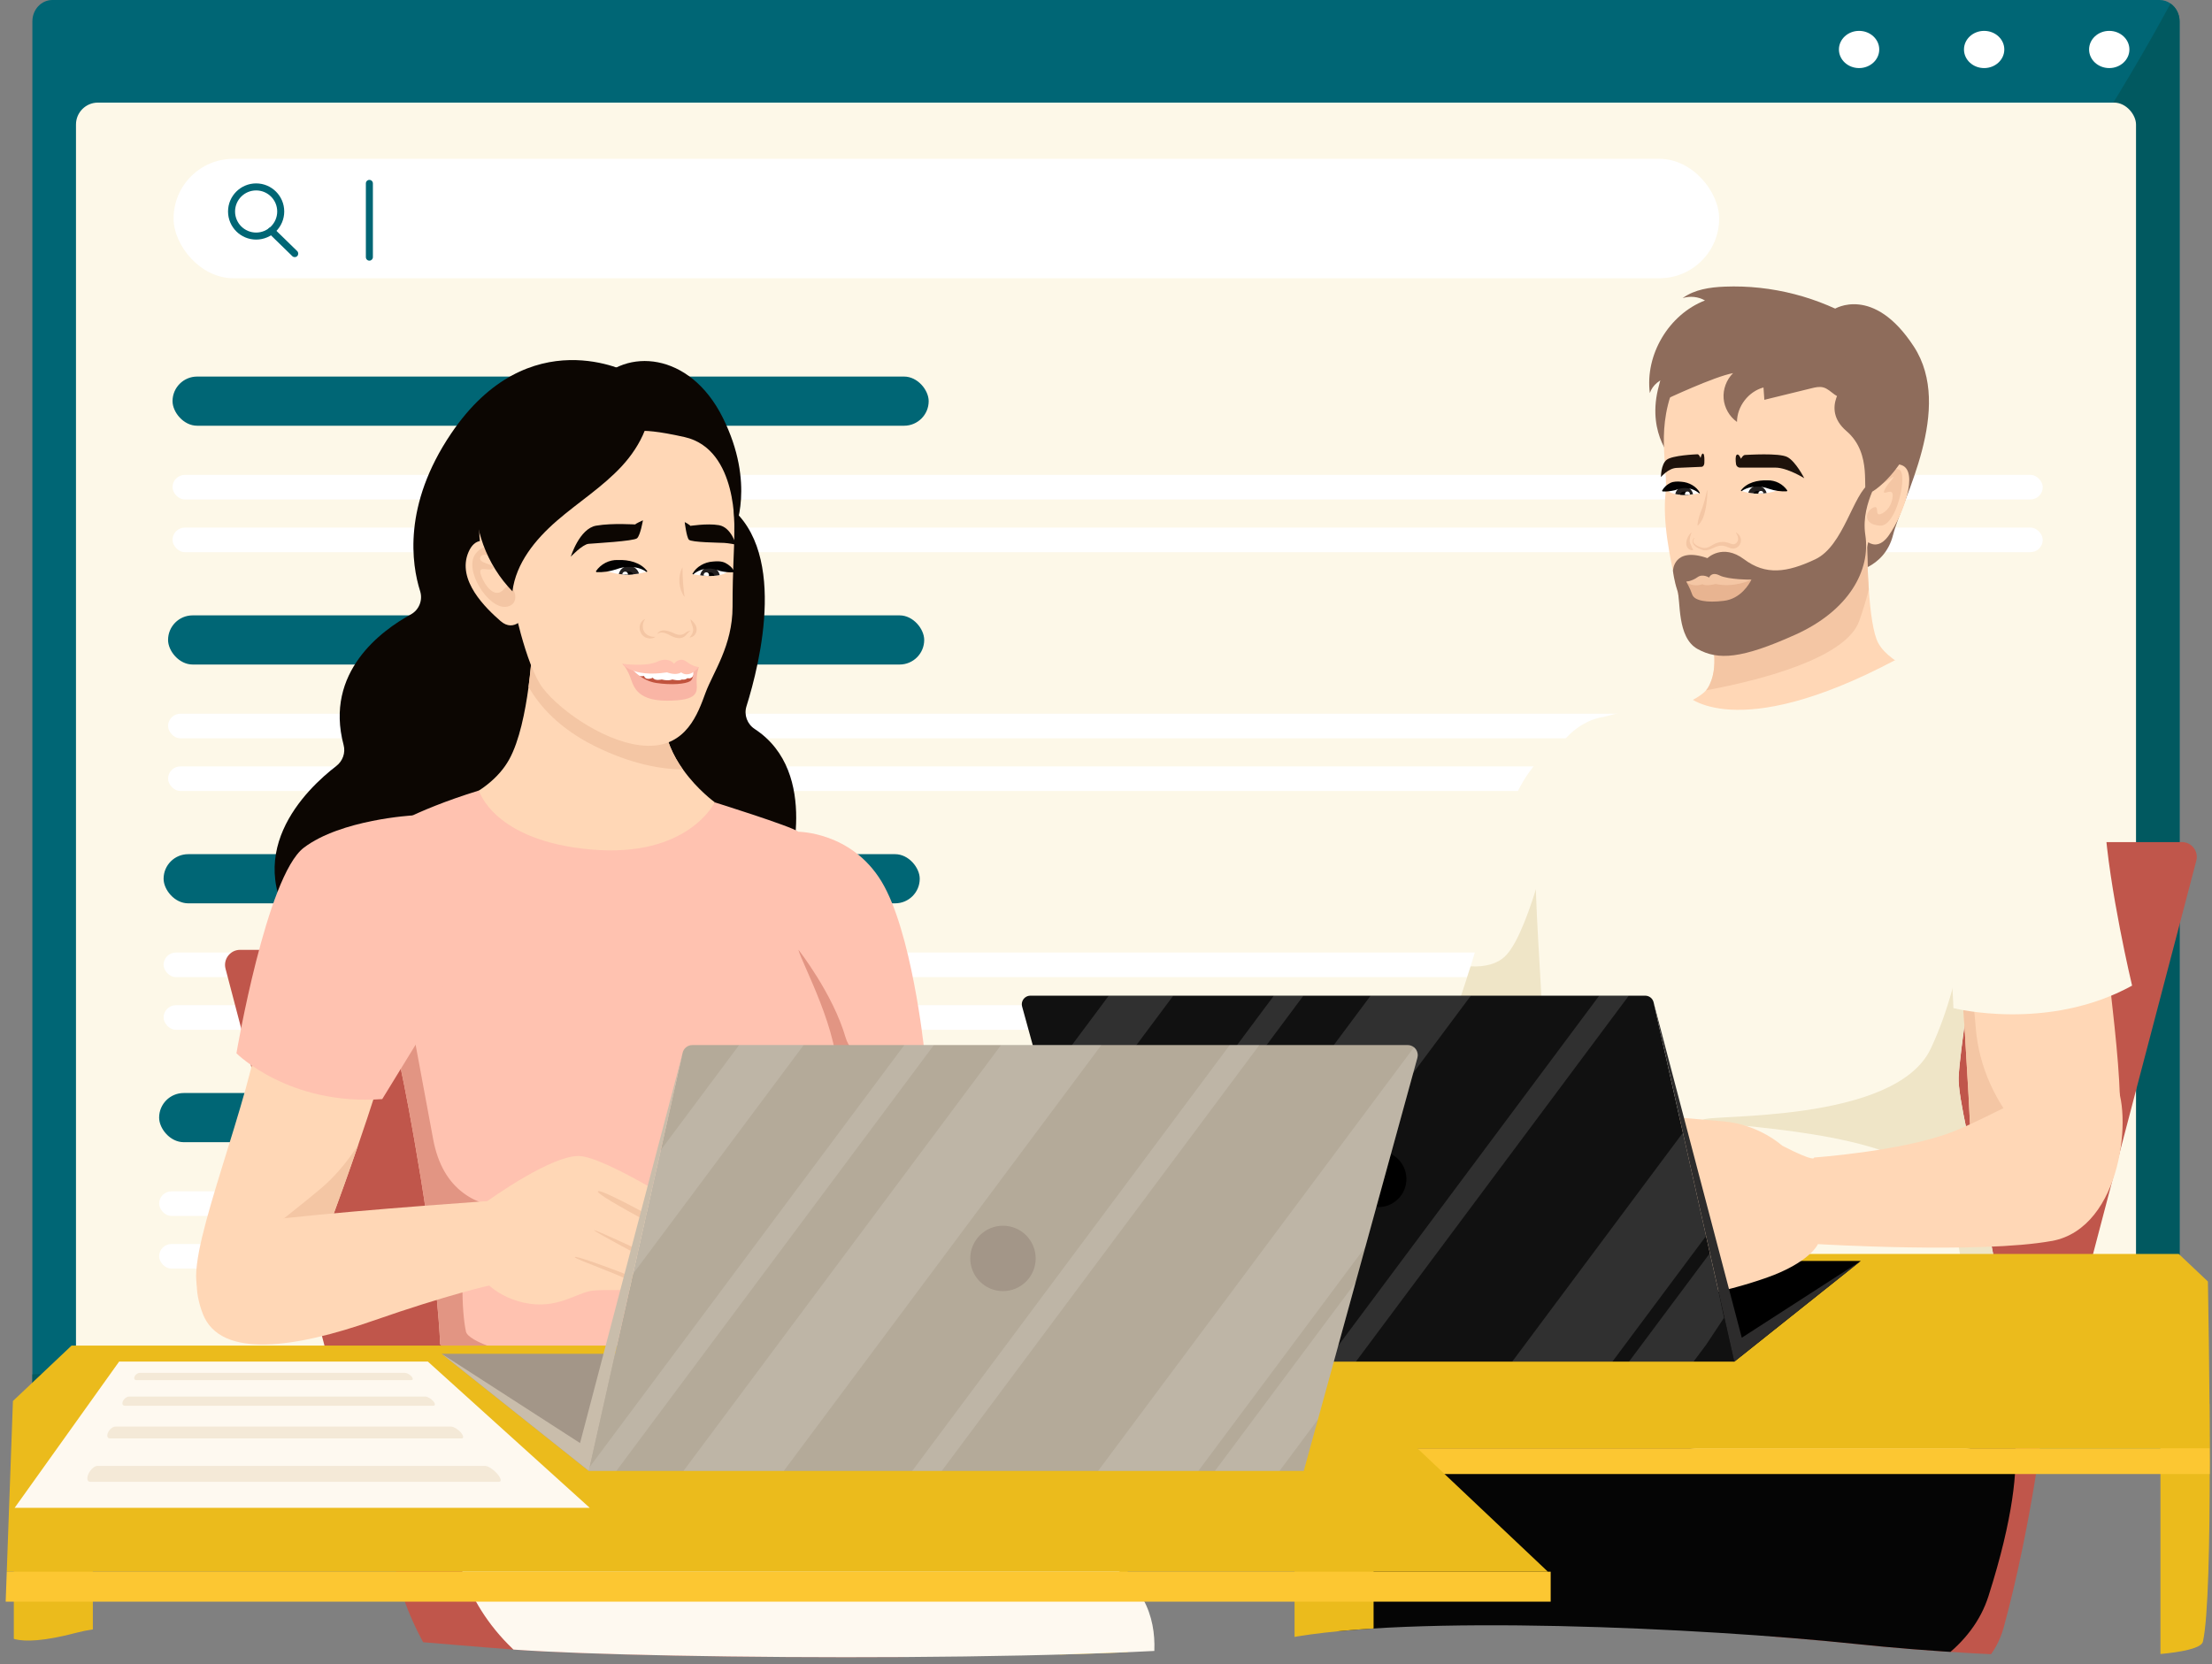 <?xml version="1.0" encoding="UTF-8"?>
<svg id="main" xmlns="http://www.w3.org/2000/svg" xmlns:xlink="http://www.w3.org/1999/xlink" viewBox="0 0 485 365">
  <rect x="0" y="0" width="485" height="365" fill="#808080" stroke="none"/>
  <defs>
    <style>
      .cls-1 {
        fill: #015960;
      }

      .cls-1, .cls-2, .cls-3, .cls-4, .cls-5, .cls-6, .cls-7, .cls-8, .cls-9, .cls-10, .cls-11, .cls-12, .cls-13, .cls-14, .cls-15, .cls-16, .cls-17, .cls-18, .cls-19, .cls-20, .cls-21, .cls-22, .cls-23, .cls-24, .cls-25, .cls-26, .cls-27, .cls-28, .cls-29, .cls-30, .cls-31 {
        stroke-width: 0px;
      }

      .cls-2 {
        fill: #e8b491;
      }

      .cls-3 {
        fill: #f9b5a5;
      }

      .cls-4 {
        fill: #efe5c7;
      }

      .cls-5 {
        fill: #c1533e;
      }

      .cls-6 {
        fill: #050505;
      }

      .cls-32 {
        clip-path: url(#clippath-2);
      }

      .cls-8 {
        fill: #c0564b;
      }

      .cls-9 {
        fill: #ffc2b0;
      }

      .cls-10 {
        fill: #e29583;
      }

      .cls-11 {
        fill: #1e120b;
      }

      .cls-12 {
        fill: none;
      }

      .cls-13 {
        fill: #c9bdab;
      }

      .cls-14 {
        fill: #ebbb1c;
      }

      .cls-33 {
        clip-path: url(#clippath-1);
      }

      .cls-34 {
        clip-path: url(#clippath-4);
      }

      .cls-15 {
        fill: #b4aa99;
      }

      .cls-16 {
        fill: #8e6c5b;
      }

      .cls-17, .cls-29 {
        fill: #fff;
      }

      .cls-18 {
        fill: #fcc732;
      }

      .cls-19 {
        fill: #006675;
      }

      .cls-20 {
        fill: #fdf8e8;
      }

      .cls-21 {
        fill: #2d2c2c;
      }

      .cls-35 {
        clip-path: url(#clippath);
      }

      .cls-22 {
        fill: #ffd7b6;
      }

      .cls-23 {
        fill: #0c0602;
      }

      .cls-36 {
        clip-path: url(#clippath-3);
      }

      .cls-24 {
        fill: #f4e9d7;
      }

      .cls-25 {
        fill: #fef9f0;
      }

      .cls-26 {
        fill: #232020;
      }

      .cls-27 {
        fill: #a39688;
      }

      .cls-28 {
        fill: #f4c6a4;
      }

      .cls-29 {
        opacity: .13;
      }

      .cls-30 {
        fill: #020101;
      }

      .cls-31 {
        fill: #111;
      }
    </style>
    <clipPath id="clippath">
      <path id="mask" class="cls-12" d="m3.03,301.87l-2.03,56.13s1,4,16,0,65.2,1.5,95.6,3.75,142.04,2.93,169.22-2.41,91.33-2.37,124.76,1.15,75.35,4.21,76.43-.49c2.33-10.13,1.33-66.85,1-84s-2.33-23.6-2.33-23.6l1.92-119.6V0H3.94l-.91,301.87Z"/>
    </clipPath>
    <clipPath id="clippath-1">
      <path class="cls-12" d="m381.76,107.66s3.01-3.38,8.65-.38c0,0-3.76,1.88-8.65.38Z"/>
    </clipPath>
    <clipPath id="clippath-2">
      <path class="cls-12" d="m372.66,108.15s-3.58-3.94-6.96-.49c0,0,1.6,1.57,6.96.49Z"/>
    </clipPath>
    <clipPath id="clippath-3">
      <path class="cls-12" d="m141.85,125.36s-3.32-3.74-9.56-.42c0,0,4.15,2.08,9.56.42Z"/>
    </clipPath>
    <clipPath id="clippath-4">
      <path class="cls-12" d="m151.91,125.9s3.95-4.35,7.7-.55c0,0-1.77,1.73-7.7.55Z"/>
    </clipPath>
  </defs>
  <g id="maks">
    <g class="cls-35">
      <g id="group">
        <path class="cls-19" d="m477.89,4.68v309.65c0,2.59-1.96,4.69-4.37,4.69H11.47c-2.41,0-4.37-2.1-4.37-4.69V4.68c0-2.58,1.96-4.68,4.37-4.68h462.05c.88,0,1.71.28,2.39.78,1.19.83,1.98,2.27,1.98,3.91Z"/>
        <path class="cls-1" d="m477.89,4.68v309.65c0,2.59-1.96,4.69-4.37,4.69H11.47c-2.41,0-4.37-2.1-4.37-4.69v-12.93C303.76,288.8,447.16,53.98,475.91.78c1.19.83,1.98,2.27,1.98,3.91Z"/>
        <ellipse class="cls-17" cx="407.62" cy="10.85" rx="4.42" ry="4.08"/>
        <ellipse class="cls-17" cx="435.04" cy="10.85" rx="4.42" ry="4.08"/>
        <ellipse class="cls-17" cx="462.47" cy="10.85" rx="4.42" ry="4.08"/>
        <rect class="cls-20" x="16.66" y="22.5" width="451.68" height="288.05" rx="4.81" ry="4.81"/>
        <rect class="cls-17" x="38.06" y="34.83" width="338.88" height="26.19" rx="13.09" ry="13.09"/>
        <g id="dearch">
          <path class="cls-19" d="m56.16,52.54c-3.4,0-6.16-2.76-6.16-6.16s2.76-6.16,6.16-6.16,6.16,2.76,6.16,6.16-2.76,6.16-6.16,6.16Zm0-10.78c-2.55,0-4.62,2.07-4.62,4.62s2.07,4.62,4.62,4.62,4.62-2.07,4.62-4.62-2.07-4.62-4.62-4.62Z"/>
          <path class="cls-19" d="m64.63,56.39c-.19,0-.39-.07-.54-.22l-5.14-5.01c-.3-.3-.31-.78-.02-1.09.3-.31.78-.31,1.09-.02l5.14,5.01c.3.3.31.78.02,1.09-.15.16-.35.23-.55.23Z"/>
        </g>
        <g id="bar">
          <path class="cls-19" d="m80.99,57.16c-.43,0-.77-.34-.77-.77v-16.17c0-.43.34-.77.77-.77s.77.34.77.77v16.17c0,.43-.34.77-.77.77Z"/>
        </g>
        <g id="frames">
          <rect class="cls-19" x="37.83" y="82.58" width="165.79" height="10.78" rx="5.39" ry="5.39"/>
          <rect class="cls-17" x="37.83" y="104.14" width="410.06" height="5.39" rx="2.7" ry="2.7"/>
          <rect class="cls-17" x="37.83" y="115.7" width="410.06" height="5.39" rx="2.7" ry="2.7"/>
          <rect class="cls-19" x="36.85" y="134.95" width="165.79" height="10.78" rx="5.39" ry="5.39"/>
          <rect class="cls-17" x="36.85" y="156.52" width="410.06" height="5.39" rx="2.7" ry="2.7"/>
          <rect class="cls-17" x="36.85" y="168.07" width="410.06" height="5.39" rx="2.7" ry="2.7"/>
          <rect class="cls-19" x="35.87" y="187.32" width="165.79" height="10.78" rx="5.39" ry="5.39"/>
          <rect class="cls-17" x="35.87" y="208.89" width="410.06" height="5.39" rx="2.7" ry="2.7"/>
          <rect class="cls-17" x="35.87" y="220.44" width="410.06" height="5.39" rx="2.7" ry="2.7"/>
          <rect class="cls-19" x="34.89" y="239.7" width="165.79" height="10.78" rx="5.39" ry="5.39"/>
          <rect class="cls-17" x="34.89" y="261.26" width="410.06" height="5.39" rx="2.7" ry="2.7"/>
          <rect class="cls-17" x="34.89" y="272.81" width="410.06" height="5.39" rx="2.7" ry="2.7"/>
        </g>
      </g>
      <g id="man">
        <g id="hair">
          <path class="cls-16" d="m402.23,67.76s8.53-5.36,17.39,8.23c8.86,13.59-2.59,33.54-4.54,41.29-1.95,7.74-9.63,8.33-9.63,8.33l-3.22-57.85Z"/>
          <path class="cls-16" d="m369.18,75.52s-3.31-.13-5.67,9.92c-2.36,10.04,3.48,15.63,3.48,15.63l2.19-25.55Z"/>
        </g>
        <path id="chair" class="cls-8" d="m453.63,295.15l27.93-106.4c.54-2.06-1.01-4.08-3.15-4.08h-134.11c-1.8,0-3.25,1.46-3.25,3.25v93.79c0,1.65,1.23,3.03,2.87,3.23l106.17,12.61c1.61.19,3.12-.83,3.53-2.4Z"/>
        <g id="neck">
          <path class="cls-22" d="m424.35,148.92s-6.49,7.88-30.14,12.06c-23.65,4.17-42.66-.93-42.66-.93,0,0,18.78-4.37,22.52-8.66.12-.13.22-.26.3-.39,2.87-4.41.83-11.36.83-11.36l34.15-25.42s-.11,7.73.4,15.05c.34,4.95.96,9.7,2.08,11.76,2.78,5.1,12.52,7.88,12.52,7.88Z"/>
          <path class="cls-28" d="m409.75,129.27c-.56,2.18-1.25,4.5-2.09,6.89-2.96,8.39-22.49,13.16-33.59,15.23.12-.13.22-.26.3-.39,2.87-4.41.83-11.36.83-11.36l34.15-25.42s-.11,7.73.4,15.05Z"/>
        </g>
        <g id="arm">
          <g id="arm-2" data-name="arm">
            <path class="cls-22" d="m321.1,259.48c2.44,7.68,15.44,3.19,23.41.69,4.29-1.34,7.47-2.76,7.47-2.76,0,0,.35-4.18,3.57-25.33,1.32-8.7,2.87-15.77,4.23-21.07,1.95-7.6,3.52-11.59,3.52-11.59,0,0,13.82-37.58-9.92-37.44-23.74.14-22.48,24.23-25.99,44.15-3.51,19.91-10.04,41.54-6.28,53.36Z"/>
            <path class="cls-28" d="m333.92,256.33l10.58,3.84c4.29-1.34,7.47-2.76,7.47-2.76,0,0,.35-4.18,3.57-25.33,1.32-8.7,2.87-15.77,4.23-21.07-2.4,4.61-5.13,11.35-6.54,19.99-2.84,17.44-19.32,25.34-19.32,25.34Z"/>
            <path class="cls-20" d="m362.14,207.74c-2.82,11.55-3.77,20.16-3.77,20.16,0,0-.35.05-.99.11-4.34.45-22.24,1.56-37.69-7.79,0,0,1.2-3.39,2.75-8.3,2.09-6.67,4.79-16.15,5.96-23.81,2.04-13.3,9.07-30.82,28.77-27.08s7.79,35.16,4.97,46.71Z"/>
          </g>
          <path class="cls-4" d="m359.99,192.71l-2.6,35.3c-4.34.45-22.24,1.56-37.69-7.79,0,0,1.2-3.39,2.75-8.3,3.01.15,6-.43,7.94-2.61,5.26-5.92,10.28-29.03,10.28-29.03l19.33,12.43Z"/>
        </g>
        <g id="face">
          <path class="cls-22" d="m389.57,71.94s-16.69.46-21.79,11.13-1.94,19.03-2.59,25.05c-.65,6.02.76,13.61,2.6,21.41,1.84,7.8.45,13.36,9.73,13.82,9.27.46,23.84-8.64,27.68-13.82,3.85-5.19,5.28-14.66,5.28-14.66l4.67-10.2s2.71-20.21-6.56-27.17-19.01-5.56-19.01-5.56Z"/>
          <path class="cls-22" d="m410.02,105.97s3.42-5.37,7.02-3.93.36,10.71-2.89,15.35-6.49,0-6.49-1.39,2.36-10.02,2.36-10.02Z"/>
          <path class="cls-28" d="m412.57,106.16c-.56.26-1.07-.45-.63-.89,1.07-1.07,3.19-2.93,4.53-2.26,1.85.93-.6,12.46-4.24,12.26s-3.38-2.91-1.66-3.87.34,1.82,1.73,1.35,2.6-2.05,2.69-4.04c.09-1.99-2.4.23-1.85-1.11s1.61-2.19,2.01-2.93c.26-.49-1.34.92-2.57,1.48Z"/>
          <path class="cls-28" d="m371.54,118.04c-1.06,1.04.95,1.95,1.8,2.09,1.28.28,2.09-.82,3.32-1.14.65-.18,1.36-.2,2.03-.03.68.19,1.17.47,1.53.38.37-.05.77-.46.85-.92.09-.49-.09-1.07-.45-1.56l.06-.07c.56.31,1.01.92,1.04,1.66.03.76-.45,1.53-1.27,1.79-.74.22-1.41-.18-2.01-.4-.5-.18-1.06-.23-1.6-.12-1.11.24-2.33,1.32-3.59.87-.85-.31-1.99-.78-2.16-1.78-.03-.33.11-.7.42-.85l.04.08h0Z"/>
          <path class="cls-28" d="m374.37,107.53c-.04,2.02-.26,4.11-.95,6.02-.29.62-.64,1.22-1.15,1.72l-.08-.04c.09-1.4.54-2.59,1.05-3.85.44-1.26.77-2.55,1.05-3.85,0,0,.09,0,.09,0h0Z"/>
          <path class="cls-28" d="m370.88,116.82c-.26.64-.47,1.35-.38,2.02.04.31.24.55.31.82.1.27.19.53.42.9l-.03.09c-.46.11-.92-.16-1.19-.52-.5-.72-.26-1.73.11-2.43.2-.34.42-.65.68-.91l.08.05h0Z"/>
          <path class="cls-16" d="m374.37,122.4s3.32-3.29,8.04.25,9.36,2.95,15.61,0,8.29-14.45,11.99-16.68-2.2,3.68-1.02,11.36-3.54,16.54-15.36,21.86c-11.81,5.32-16.92,5.64-21.45,3.12-4.54-2.53-3.65-10.63-4.39-12.78s-.98-4.34-.98-4.34c0,0,.1-5.4,7.56-2.79Z"/>
        </g>
        <g id="body">
          <path class="cls-8" d="m448.32,309.73s-2.71,24.19-9.01,47.23-54.03,21.68-54.03,21.68l6.71-47.97,56.33-20.94Z"/>
          <path class="cls-6" d="m439.31,308.28s7.73,7.04-3.31,41.72c-14,44-142,25-142,25l-1.5-33.91,6.37-26.47,51.66-8.37,88.77,2.02Z"/>
          <path class="cls-20" d="m441.97,315.67s-30.14,7.6-65.84,2.66c-35.7-4.94-34.31-2.66-42.2-8.74,0,0,.06-.66.18-1.86.75-7.88,3.65-39.12,4.46-61.21.93-25.45-4.2-58.05-.71-73.28,3.49-15.24,13.69-16,13.69-16l18.18-4.78s10.52,10.98,45.79-7.69c0,0,17.67-1.72,30.41,4.81s-8.13,29.71-8.13,29.71c0,0-1.24,7.47-2.77,17.06-2.35,14.79-5.38,34.64-5.58,39.93-.32,8.72,12.52,49.39,12.52,79.4Z"/>
          <path class="cls-4" d="m441.97,315.67s-30.14,7.6-65.84,2.66c-35.7-4.94-34.31-2.66-42.2-8.74,0,0,.06-.66.18-1.86,30.24,3.46,91.91,9.98,94.18,5.77,3.02-5.58,5.79-45.7-5.86-56.06-11.65-10.36-50.02-10.54-49.02-11.86,1-1.32,42.13.94,49.93-15.63,7.8-16.57,8.61-36.46,8.61-36.46l3.07,2.84c-2.35,14.79-5.38,34.64-5.58,39.93-.32,8.72,12.52,49.39,12.52,79.4Z"/>
        </g>
        <g id="eyes">
          <g class="cls-33">
            <path class="cls-17" d="m381.76,107.66s3.01-3.38,8.65-.38c0,0-3.76,1.88-8.65.38Z"/>
            <circle class="cls-26" cx="385.33" cy="108.6" r="2.07"/>
            <circle class="cls-30" cx="385.33" cy="108.6" r=".94"/>
            <circle class="cls-17" cx="386.09" cy="108.22" r=".56"/>
          </g>
          <g class="cls-32">
            <path class="cls-17" d="m372.66,108.15s-3.58-3.94-6.96-.49c0,0,1.6,1.57,6.96.49Z"/>
            <circle class="cls-26" cx="369.26" cy="108.69" r="1.97"/>
            <circle class="cls-30" cx="369.26" cy="108.69" r=".89"/>
            <circle class="cls-17" cx="369.98" cy="108.33" r=".54"/>
          </g>
          <path class="cls-30" d="m381.83,107.72c1.33-.95,2.98-1.11,4.55-.92.5.08,1.03.22,1.5.4,1.27.42,2.54.62,3.92.54,0,0,.09-.17.09-.17-.98-1.43-2.64-2.29-4.37-2.23-2.12-.08-4.52.46-5.83,2.25,0,0,.14.12.14.12h0Z"/>
          <path class="cls-30" d="m372.73,108.1c-.76-1.44-2.42-2.34-4.03-2.45-.83-.08-1.72-.11-2.48.26-.76.39-1.39.94-1.8,1.71,0,0,.09.15.09.15.99.07,1.85-.07,2.76-.27.78-.28,1.58-.55,2.42-.45,1.05.05,2.05.44,2.88,1.15,0,0,.15-.1.15-.1h0Z"/>
        </g>
        <g id="eyebrows">
          <path class="cls-11" d="m380.64,101.78c.06.44.43.77.88.77h7.76c2.61,0,6.32,2.32,6.32,2.32,0,0-1.87-3.68-3.71-4.64s-8.81-.46-9.27-.46-.9.84-.9.84c0,0-.5-1.3-.96-.84-.29.29-.22,1.29-.12,2.01Z"/>
          <path class="cls-11" d="m373.69,101.57c-.02.44-.27.78-.59.8l-5.49.24c-1.85.08-3.43,2.01-3.43,2.01,0,0-.03-2.75,1.23-3.77s6.46-1.21,6.79-1.23.67.81.67.81c0,0,.29-1.32.64-.87.22.28.21,1.28.18,2.01Z"/>
        </g>
        <g id="arm-3" data-name="arm">
          <path class="cls-22" d="m462.84,259.27c-3.07,8.24-15.65,2.1-23.38-1.37-4.17-1.87-7.22-3.73-7.22-3.73,0,0,0-4.64-1.46-28.23-.6-9.7-1.56-17.63-2.48-23.6-1.32-8.55-2.55-13.09-2.55-13.09,0,0-10.66-42.66,12.98-40.34,23.65,2.32,20.4,28.75,22.26,51.01,1.85,22.26,6.58,46.67,1.85,59.35Z"/>
          <path class="cls-28" d="m450.32,254.64l-10.86,3.26c-4.17-1.87-7.22-3.73-7.22-3.73,0,0,0-4.64-1.46-28.23-.6-9.7-1.56-17.63-2.48-23.6,2.01,5.3,4.17,12.97,4.86,22.62,1.39,19.47,17.16,29.68,17.16,29.68Z"/>
          <path class="cls-20" d="m428.3,221.08s20.63,5.27,39.18-4.93c0,0-5.1-21.33-6.03-36.17-.93-14.84-6.49-34.78-26.43-32.46-19.94,2.32-10.66,38.02-8.81,51.01,1.85,12.98,2.09,22.55,2.09,22.55Z"/>
        </g>
        <g id="table">
          <rect class="cls-14" x="473.71" y="307.85" width="14.89" height="137.1" transform="translate(962.3 752.81) rotate(-180)"/>
          <rect class="cls-14" x="232.38" y="314.53" width="14.89" height="137.1" transform="translate(479.64 766.16) rotate(-180)"/>
          <polygon class="cls-14" points="199.51 317.61 522.8 317.61 477.71 274.99 244.6 274.99 199.51 317.61"/>
          <rect class="cls-18" x="199" y="317.61" width="324" height="5.65" transform="translate(722 640.87) rotate(-180)"/>
        </g>
        <g id="hand">
          <polygon class="cls-7" points="380.26 298.61 407.98 276.53 332.05 276.53 380.26 298.61"/>
          <path class="cls-22" d="m390.7,251.2s-5-4.59-12.71-5.27-11.56-1-11.56-1l1.42,9.72,12.41-1.1,10.44-2.35Z"/>
          <path class="cls-22" d="m449.86,272.14c-15.6,2.84-51.26.69-51.26.69,0,0-1.75,4.04-11.34,7.4-9.6,3.36-20,5.25-26.47,4.69-6.47-.56-4.8-3.67-4.8-3.67,0,0-2.88-.25-5.45-1.04h0c-2.04-.62-3.88-1.59-3.96-3.03-.07-1.34,1.86-3.01,2.93-3.84h0c.41-.31.69-.5.69-.5-1.78.34-3.53.43-5.12.31-4.33-.3-7.39-2.02-6.23-3.62,1.59-2.19,6.87-4.06,6.87-4.06-.23-.02-.47-.05-.7-.08-.54-.08-1.08-.2-1.59-.35-3.28-.96-5.57-3.31-.32-6.09,6.43-3.41,19.35-4.13,24.67-6.46,5.32-2.33,15.34-5.19,22.92-1.28,7.57,3.91,7.04,2.63,7.04,2.63,0,0,18.91-1.32,29.97-5.48,11.06-4.16,31.78-17.73,35.89-11.32s1.86,32.27-13.74,35.11Z"/>
          <path class="cls-28" d="m345.02,265.38c-.54-.08-1.08-.2-1.59-.35,8.31-1.78,25.36-5.37,26.03-4.96.88.54-24.44,5.31-24.44,5.31Z"/>
          <path class="cls-28" d="m349.5,273.33c.41-.31.69-.5.69-.5-1.78.34-3.53.43-5.12.31,2.32-.88,4.87-1.68,7.13-2,6-.85,20.62-3.19,21.21-3.28l-23.91,5.47Z"/>
          <path class="cls-28" d="m357.99,279.55c5.18-.41,12.04-1.86,13.08-2.08l-15.09,3.77s-2.88-.25-5.45-1.04c2.35-.22,5.08-.46,7.46-.65Z"/>
          <path class="cls-28" d="m371.21,277.44h-.05s.05,0,.05,0Z"/>
        </g>
        <g id="laptopn">
          <path class="cls-31" d="m380.26,298.61h-134.73l-1.3-4.74h0s-1.37-4.97-1.37-4.97l-2.61-9.46h0s-1.74-6.35-1.74-6.35h0s-2.77-10.05-2.77-10.05l-1.82-6.65-1.35-4.92-3.3-11.99-5.16-18.74c-.21-.77.08-1.53.64-1.98.32-.26.73-.41,1.18-.41h134.79c.89,0,1.66.61,1.85,1.47l4.11,18.31,2.31,10.27,2.93,13.08,2.15,9.57.84,3.77,2.12,9.43,3.06,13.62h0s.17.74.17.74Z"/>
          <circle class="cls-7" cx="302.21" cy="258.56" r="6.16"/>
          <polygon class="cls-29" points="257.25 218.35 232.57 251.47 229.27 239.48 230.09 235.81 243.11 218.35 257.25 218.35"/>
          <polygon class="cls-29" points="377.03 284.25 378 289 374.11 294.87 371.32 298.61 357.17 298.61 374.91 274.82 377.03 284.25"/>
          <polygon class="cls-29" points="322.5 218.35 262.66 298.61 245.53 298.61 244.23 293.87 244.23 293.86 300.52 218.35 322.5 218.35"/>
          <polygon class="cls-29" points="374.07 271.05 353.53 298.61 331.56 298.61 368.99 248.4 371.92 261.48 374.07 271.05"/>
          <polygon class="cls-29" points="285.79 218.35 240.25 279.43 238.51 273.09 238.51 273.08 279.31 218.35 285.79 218.35"/>
          <polygon class="cls-29" points="357.13 218.35 297.29 298.61 290.81 298.61 350.64 218.35 357.13 218.35"/>
          <polygon class="cls-21" points="362.57 219.82 381.9 293.36 407.98 276.53 380.26 298.61 362.57 219.82"/>
        </g>
        <g id="hair-2" data-name="hair">
          <path class="cls-16" d="m407.69,70.5c-8.82-5.36-19.23-8.05-29.54-7.64-3.23.13-6.61.61-9.22,2.52,1.61-.52,3.43-.33,4.9.51-7.92,3.07-13.17,11.89-12.09,20.31.6-1.77,2.26-3.14,4.11-3.38-.6.7-.65,4.78-.65,4.78,0,0,10.71-5.05,14.79-5.77-1.45,1.43-2.23,3.52-2.07,5.55s1.26,3.97,2.93,5.15c.01-3.41,2.51-6.67,5.81-7.56l.19,2.71,10.33-2.53c.84-.21,1.72-.41,2.56-.2.97.25,1.71,1.01,2.53,1.59,3.46,2.44,8.78,1.22,11.21-2.25s2-8.51-.61-11.84-7.06-4.97-11.28-4.66"/>
          <path class="cls-16" d="m404.86,83.66s-5.91,5.82,0,10.88,3.22,13.38,4.56,13.65,9.02-6.22,10.21-13.9c1.18-7.68,1.77-21.86-8.27-20.67s-6.5,10.04-6.5,10.04Z"/>
        </g>
        <g id="lips">
          <path class="cls-2" d="m369.73,127.56s.83,1.42,1.3,2.81,3.25,1.85,6.96,1.39,5.56-3.71,6.03-4.64l-7.14.75-3.99-.29-3.15-.03Z"/>
          <path class="cls-28" d="m374.74,126.66s.46-1.39,2.32-.46,6.96.93,6.96.93c0,0-3.71,1.85-7.88.93,0,0-2,.58-2.85.06,0,0-2.06.81-3.55-.55,0,0,1.29-.15,2.45-.99s2.56.09,2.56.09Z"/>
        </g>
      </g>
      <g id="woman">
        <g id="legs">
          <path class="cls-8" d="m86.18,338.57s-.76,12.53,12.53,30.98,108.04,11.6,108.04,11.6l-15.11-31.35-105.46-11.23Z"/>
          <path class="cls-25" d="m98.89,325.96s-5.39,38.85,42.86,50.45,107.44,0,107.44,0c0,0,12.77-23.34-7.71-34.37s-142.58-16.07-142.58-16.07Z"/>
        </g>
        <path id="chair-2" data-name="chair" class="cls-8" d="m77.8,320.44l-28.35-108c-.55-2.09,1.03-4.14,3.19-4.14h136.12c1.82,0,3.3,1.48,3.3,3.3v95.2c0,1.67-1.25,3.08-2.91,3.28l-107.77,12.8c-1.64.19-3.16-.85-3.58-2.44Z"/>
        <path id="hair-3" data-name="hair" class="cls-23" d="m138.06,81.79s-22.11-11.95-39.16,13.3c-10.61,15.71-8.65,28.65-6.78,34.56.62,1.97-.24,4.11-2.05,5.1-6.37,3.49-18.99,12.62-14.73,28.63.46,1.71-.2,3.53-1.61,4.61-6.45,4.96-22.08,19.76-7.47,37.86,18.03,22.33,72.54,0,72.54,0l33.91-14.11s7.38-22.31-7.23-31.87c-1.65-1.08-2.4-3.1-1.81-4.98,2.93-9.34,9.5-35.44-5.2-44.83-18.03-11.52-20.42-28.25-20.42-28.25Z"/>
        <g id="neck-2" data-name="neck">
          <path class="cls-22" d="m156.72,175.96c-5.03,37.93-61.75,1.79-61.75,1.79,0,0,12.04-2.72,16.71-11.27,2.2-4.02,3.47-10.33,4.22-15.89.83-6.23.98-11.5.98-11.5,0,0,28.22,7.96,28.71,18.61.19,4.26,2.02,8.04,4.15,11.03,3.17,4.48,7,7.22,7,7.22Z"/>
          <path class="cls-28" d="m149.72,168.74c-4.69-.04-11.32-1.13-19.42-5.17-7.77-3.89-12.06-8.81-14.42-12.96.83-6.23.98-11.5.98-11.5,0,0,28.22,7.96,28.71,18.61.19,4.26,2.02,8.04,4.15,11.03Z"/>
        </g>
        <g id="head">
          <path class="cls-22" d="m112.28,130.94s2.88,14.95,6.77,20,14.37,12.41,22.92,12.61,11.06-7.1,12.72-11.61,5.93-10.33,5.93-18.88.39-12.04.39-16.71.78-36.52-30.3-32.25c-31.08,4.27-25.25,36.52-25.25,36.52l6.83,10.3Z"/>
          <path class="cls-22" d="m111.79,122.46s-6.33-7.64-9.05-1.43,3.89,12.43,6.99,15.15,5.44-1.17,5.44-1.17l-3.38-12.56Z"/>
          <path class="cls-28" d="m109.02,122.24c.54,0,.79-.67.4-1.04-.96-.92-3.1-2.39-5.13.22-2.72,3.5,2.72,12.04,6.6,11.66,3.89-.39,1.55-6.22-.39-3.89s-4.27-.78-5.05-3.11,1.79-.57,2.64-1.45-3.59-1.02-2.73-2.5c.66-1.14,2.43.14,3.65.11Z"/>
          <path class="cls-28" d="m141.46,135.73c-.89,1.21-.67,3.01.75,3.65.43.21.93.32,1.49.27-.45.36-1.1.45-1.69.3-2.02-.42-2.44-3.37-.55-4.22h0Z"/>
          <path class="cls-28" d="m144.1,139.03c.8-1.42,2.79-.58,3.86-.07.96.41,1.69.37,2.48-.29.28-.18.66-.38,1.01-.28-.68.19-.83.89-1.56,1.31-.7.39-1.54.26-2.23-.02-1.21-.49-2.3-1.47-3.57-.65h0Z"/>
          <path class="cls-28" d="m151.41,135.8c.64.59,1.25,1.18,1.34,2.11.08.92-.64,1.9-1.58,1.89.54-.52.84-1.15.8-1.84-.05-.71-.52-1.4-.56-2.17h0Z"/>
          <path class="cls-28" d="m149.64,124.4c0,2.23.16,4.34.46,6.54-1.34-1.84-1.53-4.53-.46-6.54h0Z"/>
        </g>
        <g id="mouth">
          <path class="cls-5" d="m138.71,147.53s5.6,4.98,10.26,3.81c4.66-1.17,3.29-4.64,3.29-4.64l-13.39.75-.16.07Z"/>
          <path class="cls-17" d="m147.42,149.01s-.78.39-2.33,0c0,0-1.55.39-1.94-.39,0,0-1.55.78-1.94-.39,0,0-1.55.39-2.33-.78s1.55-.78,1.55-.78l6.99.45v1.88Z"/>
          <path class="cls-17" d="m146.64,148.23l.78.78s1.48.39,2.1,0c0,0,.66.17,1.22-.3,0,0,.73.3,1.23-.47s.29-1.53.29-1.53l-5.43.39-.19,1.14Z"/>
          <path class="cls-3" d="m138.48,146.6s2.12,2.69,5.44,3.18,6.37.23,7.38-.39.66-2.6.66-2.6l1.28-.51s-.59,1.44-.49,3.44.49,3.94-6.51,3.94-7.38-3.5-8.16-5.44-1.65-2.67-1.65-2.67l2.04,1.04Z"/>
          <path class="cls-9" d="m147.78,145.56s-1.17-1.62-3.68-.45-7.66.45-7.66.45c0,0,2.04,3.06,9.81,1.89,0,0,1.94.78,3.11,0,0,0,1.59,1.51,3.89-1.17,0,0-1.17,0-2.72-1.17s-2.74.44-2.74.44Z"/>
        </g>
        <g id="body-2" data-name="body">
          <path class="cls-9" d="m202.58,229.81s-2.66,2.07-6.55,4.27c-5.58,3.14-13.7,6.52-20.16,4.39-4.51-1.48-6.97-8.29-8.3-15.77-1.9-10.7-1.5-22.8-1.5-22.8l9.01-17.49s11.58,0,18.19,10.88,9.32,36.52,9.32,36.52Z"/>
          <path class="cls-10" d="m196.03,234.08c-5.58,3.14-13.7,6.52-20.16,4.39-4.51-1.48-6.97-8.29-8.3-15.77l7.51-14.4s7.53,9.58,10.33,19.24c1.16,4,5.7,5.8,10.63,6.54Z"/>
          <path class="cls-9" d="m172.67,266.33c-1.36,8.18.47,19.89,1.68,26.14.52,2.66.92,4.33.92,4.33,0,0-52.74,16.45-78.76-1.96,0,0-.38-12.74-4.26-36.56-3.89-23.82-6.07-31.15-6.07-31.15,0,0,1.4-5.1,2.3-12.12,1.29-10.01,1.56-23.94-4.67-32.61,0,0,6.4-4.49,21.2-9.04,0,0,3.13,11.03,24.52,12.93,21.39,1.9,27.18-10.34,27.18-10.34,0,0,16.87,5.28,18.35,6.45,1.48,1.17-.7,23.02,0,25.89.7,2.87,9.25,18.41,8.47,28.51-.78,10.1-8.94,17.87-10.88,29.53Z"/>
          <path class="cls-10" d="m175.27,296.81s-52.74,16.45-78.76-1.96c0,0-.38-12.74-4.26-36.56-3.89-23.82-6.07-31.15-6.07-31.15,0,0,1.4-5.1,2.3-12.12.98,5.15,3.29,17.47,6.48,34.74,4.27,23.18,30.3,12.69,31.86,15.41s-21.46,1.55-23.75,6.22c-2.28,4.66-1.85,16.42-.9,20.64.94,4.22,33.97,12.38,58.83,4.22,5.04-1.65,9.47-2.87,13.34-3.77.52,2.66.92,4.33.92,4.33Z"/>
        </g>
        <g id="table-2" data-name="table">
          <rect class="cls-14" x="3.03" y="333.33" width="17.33" height="159.52"/>
          <rect class="cls-14" x="283.84" y="341.09" width="17.33" height="159.52"/>
          <polygon class="cls-14" points="339.4 344.68 -36.77 344.68 15.69 295.09 286.94 295.09 339.4 344.68"/>
          <rect class="cls-18" x="-37" y="344.68" width="377" height="6.57"/>
        </g>
        <g id="arm-4" data-name="arm">
          <path class="cls-22" d="m86.42,226.32c-2.37,8.29-5.24,17.08-7.89,24.79-4.31,12.54-8.03,22.22-8.03,22.22-2.74,6.58-14.37,12.58-21.59,12.34-3.01-.1-5.26-1.28-5.76-3.96-1.71-9.1,11.81-40.23,14.14-58.49s6.22-41.18,23.31-40.79c17.09.39,12.04,22.14,5.83,43.9Z"/>
          <path class="cls-28" d="m78.53,251.11c-4.31,12.54-8.03,22.22-8.03,22.22-2.74,6.58-14.37,12.58-21.59,12.34-3.32-7.07,9.16-14.67,21.59-25.16,3.05-2.58,5.73-5.88,8.03-9.4Z"/>
          <path class="cls-9" d="m98.89,182.41l-8.39-3.59s-15.74.88-23.9,7.09c-8.16,6.22-14.76,45.07-14.76,45.07,0,0,11.5,11.56,31.97,10.05l13.02-21.22,2.06-37.4Z"/>
        </g>
        <g id="hand-2" data-name="hand">
          <path class="cls-22" d="m109.34,263.23s-28.75,1.94-46.62,3.89-22.14,10.88-18.26,20.98c3.89,10.1,20.59,7.38,37.3,1.55,16.71-5.83,25.64-7.77,25.64-7.77l1.94-18.65Z"/>
          <path class="cls-22" d="m153.24,280.32c-.35.52-.8.92-1.33,1.22-3.03,1.74-8.38.33-8.38.33-.56.32-1.33.54-2.22.7,0,0,0,0,0,0-3.4.59-8.61.16-11.38.47-3.5.39-7.77,4.27-15.1,2.63-7.33-1.64-10.05-6.64-10.05-6.64,0,0-3.99-11.15,0-14.13,3.98-2.98,16.22-11.39,22.04-11.39s25.64,12.82,28.87,14.88c3.23,2.06,1.04,5.33,1.04,5.33.05.1.1.2.16.31h0c.07.14.15.3.23.47.32.64.48,1.21.52,1.72.23,3.24-4.4,4.11-4.4,4.11Z"/>
          <path class="cls-28" d="m143.53,281.87c-.56.32-1.33.54-2.22.7,0,0,0,0,0,0-3.71-2.61-15.92-6.58-15.26-6.91.78-.39,17.48,6.22,17.48,6.22Z"/>
          <path class="cls-28" d="m153.24,280.32c-.35.52-.8.92-1.33,1.22-6.04-3.17-22.86-12.04-21.58-11.75,1.56.35,22.91,10.52,22.91,10.52Z"/>
          <path class="cls-28" d="m157.64,276.21c-6.31-3.34-26.88-13.94-26.55-14.93.39-1.17,22.53,11.66,24.86,12.43.37.12.67.23.93.31h0c.07.14.15.3.23.47.32.64.48,1.21.52,1.72Z"/>
        </g>
        <g id="laptop">
          <polygon class="cls-27" points="129.1 322.57 96.83 296.88 185.19 296.88 129.1 322.57"/>
          <path class="cls-15" d="m310.78,231.96l-11.41,41.49-2.13,7.74-8.27,30.08h0s-3.11,11.3-3.11,11.3h-156.77l.19-.85h0s9.51-42.35,9.51-42.35l6.09-27.17,4.79-21.31c.22-1,1.12-1.71,2.14-1.71h156.84c.53,0,1,.18,1.37.48.65.53.99,1.41.75,2.31Z"/>
          <polygon class="cls-13" points="149.68 230.89 127.18 316.46 96.83 296.88 129.1 322.57 149.68 230.89"/>
          <circle class="cls-27" cx="219.91" cy="275.97" r="7.17"/>
          <polygon class="cls-29" points="176.21 229.18 138.8 279.36 144.89 252.2 162.06 229.18 176.21 229.18"/>
          <polygon class="cls-29" points="297.25 281.19 288.97 311.27 288.97 311.27 280.55 322.57 266.39 322.57 297.25 281.19"/>
          <polygon class="cls-29" points="241.48 229.18 171.85 322.57 149.86 322.57 219.49 229.18 241.48 229.18"/>
          <path class="cls-29" d="m310.78,231.96l-11.41,41.49-36.62,49.12h-21.98l69.27-92.92c.65.53.99,1.41.75,2.31Z"/>
          <polygon class="cls-29" points="204.76 229.18 135.14 322.57 129.1 322.57 129.29 321.72 129.29 321.71 198.28 229.18 204.76 229.18"/>
          <polygon class="cls-29" points="276.12 229.18 206.49 322.57 200.01 322.57 269.63 229.18 276.12 229.18"/>
        </g>
        <g id="eyebrows-2" data-name="eyebrows">
          <path class="cls-23" d="m125.14,122.09s2.57-2.71,3.91-2.83,9.9-.58,10.63-1.22,1.29-3.94,1.29-3.94c0,0-1.84.83-1.63.9s-4.95-.36-8.63.28-5.56,6.81-5.56,6.81Z"/>
          <path class="cls-23" d="m161.36,119.43s-1.57-.31-2.55-.37-7.24-.1-7.77-.71-.91-3.86-.91-3.86c0,0,1.34.74,1.19.82s3.62-.6,6.31-.14,3.73,4.25,3.73,4.25Z"/>
        </g>
        <g id="hair-4" data-name="hair">
          <path class="cls-23" d="m142.34,85.32c1.28,6.09-1.78,12.35-6.01,16.92s-9.57,7.92-14.27,12c-4.7,4.08-8.93,9.27-9.7,15.44-5.66-5.79-8.69-14.06-8.11-22.14.58-8.08,4.76-15.83,11.2-20.75,6.43-4.92,15.01-6.93,22.96-5.37,2.58.5,5.49,1.8,5.95,4.39.27,1.48-.41,3.01-1.42,4.12s-2.34,1.89-3.64,2.65"/>
          <path class="cls-23" d="m138.48,95.24s-.24-2.06,11.62.61c11.86,2.67,10.91,20.52,10.91,20.52,0,0,4.74-10.22-2.54-24.79-7.27-14.57-21.37-15.28-27.77-7.46-6.39,7.83,7.77,11.12,7.77,11.12Z"/>
        </g>
        <g id="sheet">
          <polygon class="cls-25" points="26.12 298.59 93.81 298.59 129.31 330.67 3.21 330.67 26.12 298.59"/>
          <g>
            <path class="cls-24" d="m21.36,321.47h85.01c.63,0,1.79.75,2.63,1.7h0c.86.98,1.05,1.79.39,1.79H19.76c-.66,0-.81-.82-.34-1.79h0c.45-.95,1.31-1.7,1.94-1.7Z"/>
            <path class="cls-24" d="m25.29,312.85h73.63c.54,0,1.48.56,2.1,1.27h0c.64.73.71,1.33.15,1.33H24.1c-.57,0-.74-.6-.4-1.33h0c.34-.71,1.04-1.27,1.59-1.27Z"/>
            <path class="cls-24" d="m28.29,306.26h64.95c.48,0,1.25.44,1.74.99h0c.5.56.5,1.03,0,1.03H27.37c-.5,0-.68-.47-.41-1.03h0c.26-.55.86-.99,1.33-.99Z"/>
            <path class="cls-24" d="m30.67,301.06h58.09c.43,0,1.08.35,1.47.79h0c.39.45.36.82-.08.82H29.93c-.44,0-.63-.37-.42-.82h0c.21-.44.72-.79,1.15-.79Z"/>
          </g>
        </g>
        <g id="eyes-2" data-name="eyes">
          <g class="cls-36">
            <path class="cls-17" d="m141.85,125.36s-3.32-3.74-9.56-.42c0,0,4.15,2.08,9.56.42Z"/>
            <circle class="cls-26" cx="137.9" cy="126.4" r="2.29"/>
            <circle class="cls-30" cx="137.9" cy="126.4" r="1.04"/>
            <circle class="cls-17" cx="137.07" cy="125.98" r=".62"/>
          </g>
          <g class="cls-34">
            <path class="cls-17" d="m151.91,125.9s3.95-4.35,7.7-.55c0,0-1.77,1.73-7.7.55Z"/>
            <circle class="cls-26" cx="155.66" cy="126.5" r="2.17"/>
            <circle class="cls-30" cx="155.66" cy="126.5" r=".99"/>
            <circle class="cls-17" cx="154.87" cy="126.1" r=".59"/>
          </g>
          <path class="cls-30" d="m141.77,125.43c-1.47-1.05-3.29-1.23-5.02-1.02-.55.09-1.14.24-1.66.45-1.41.46-2.81.68-4.34.6,0,0-.09-.19-.09-.19,1.08-1.58,2.92-2.54,4.83-2.46,2.34-.09,5,.51,6.45,2.49,0,0-.16.14-.16.14h0Z"/>
          <path class="cls-30" d="m151.83,125.85c.84-1.59,2.67-2.58,4.45-2.7.92-.09,1.9-.12,2.74.29.84.43,1.54,1.03,1.98,1.89,0,0-.1.17-.1.17-1.1.08-2.04-.07-3.06-.29-.86-.31-1.75-.61-2.68-.5-1.16.05-2.26.49-3.18,1.27,0,0-.16-.11-.16-.11h0Z"/>
        </g>
      </g>
    </g>
  </g>
</svg>